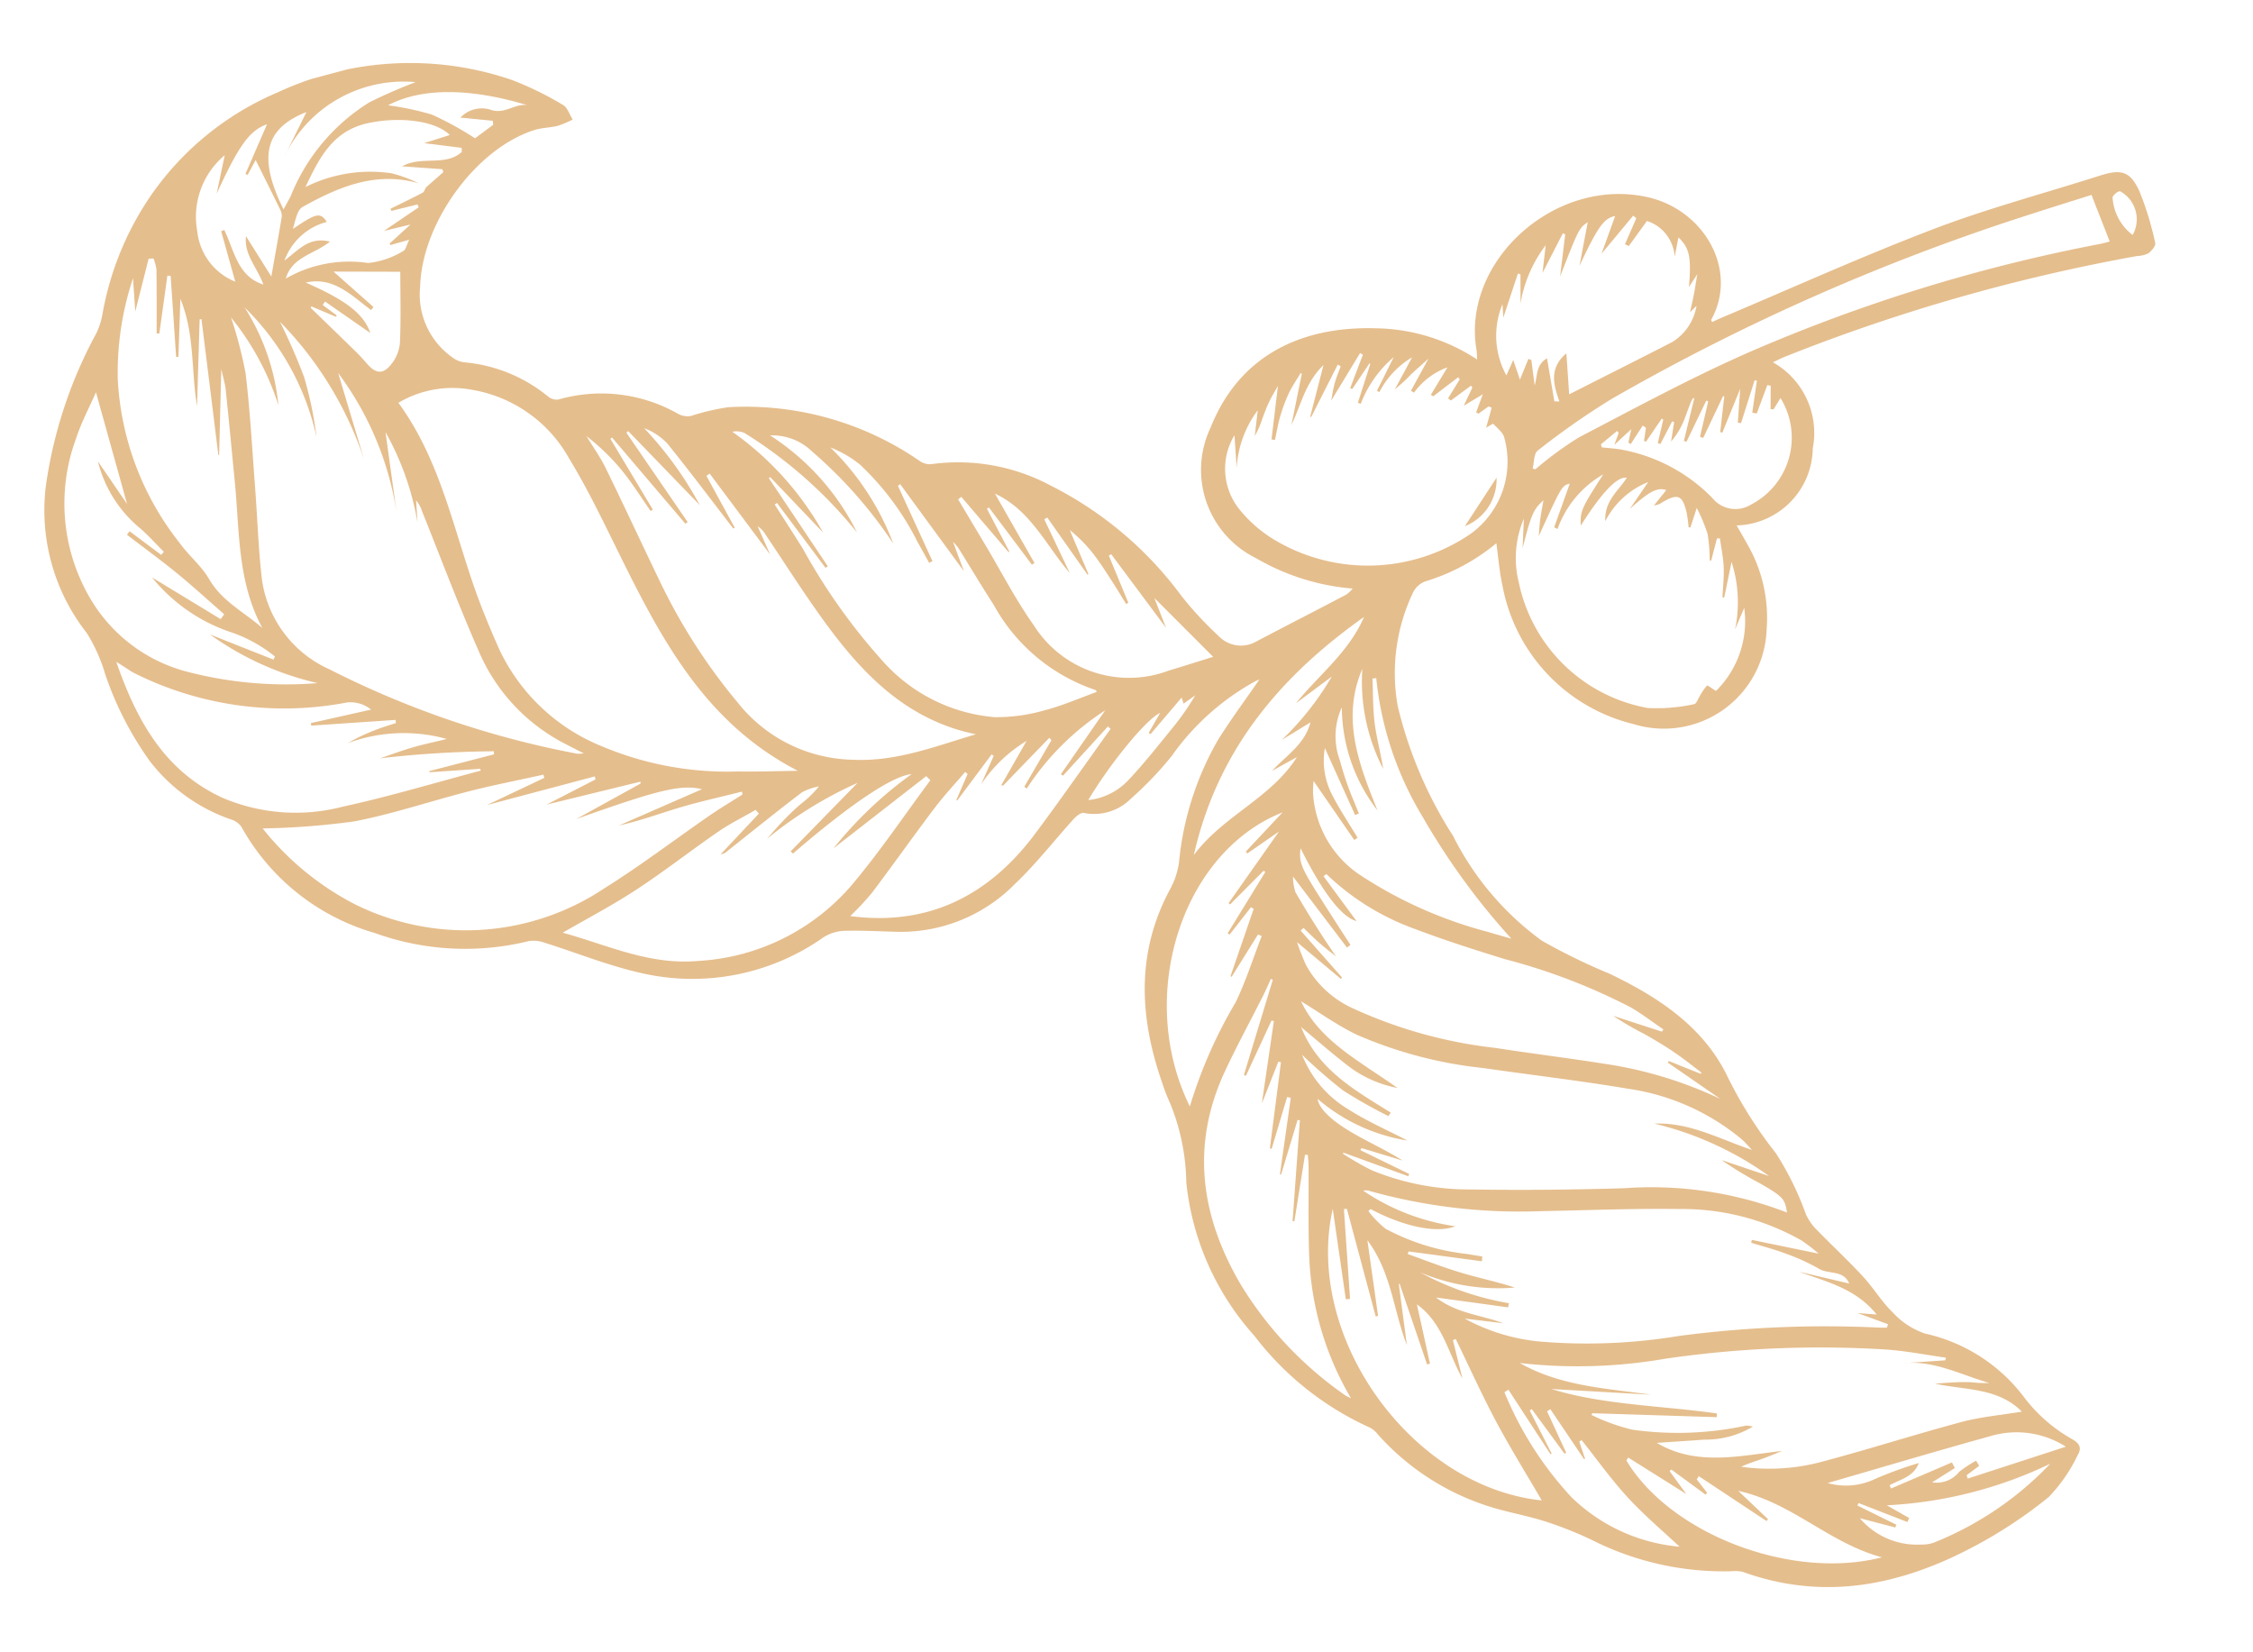 <svg xmlns="http://www.w3.org/2000/svg" xmlns:xlink="http://www.w3.org/1999/xlink" width="120" height="88" viewBox="0 0 120 88"><defs><clipPath id="a"><rect width="120" height="88" fill="none" stroke="#707070" stroke-width="1"/></clipPath><clipPath id="b"><rect width="112.666" height="98.961" fill="#e5be8d"/></clipPath></defs><g clip-path="url(#a)"><g transform="translate(131.669 75.807) rotate(164.991)" clip-path="url(#b)"><path d="M36.51,68.451a10.056,10.056,0,0,0,4.764,3c3.806,1.148,7.411.5,9.887-2.82a5.238,5.238,0,0,0-.531-7.344,12.17,12.17,0,0,0-4.555-2.9,1.857,1.857,0,0,1,.4-.219c1.76-.4,3.524-.775,5.284-1.173a1.643,1.643,0,0,1,1.88.824,18.439,18.439,0,0,1,1.347,2.556A19.594,19.594,0,0,0,60.2,67.86,10.461,10.461,0,0,0,66.04,70.6a.933.933,0,0,1,.554.329,16.317,16.317,0,0,0,9.1,5.4,12.054,12.054,0,0,0,2.057.064,1.076,1.076,0,0,1,.611.282,8.271,8.271,0,0,0,5.985,2.393.732.732,0,0,1,.466.291,8.178,8.178,0,0,0,3.854,2.925,1.287,1.287,0,0,1,.534.413,4.092,4.092,0,0,1,.681,4.093c-.976,3.262-4.8,6.346-8.056,6.472-.414.016-.832-.1-1.249-.106a5.323,5.323,0,0,0-.847.117c.1.3.1.693.3.886A17.349,17.349,0,0,0,82.3,96.139a16.711,16.711,0,0,0,12.212,2.605,15.64,15.64,0,0,0,7.957-3.551,16.126,16.126,0,0,0,4.148-5.464,3.947,3.947,0,0,1,.576-.887,24.02,24.02,0,0,0,4.683-7.12,10.581,10.581,0,0,0-.066-8.167,8.665,8.665,0,0,1-.376-2.345,17.679,17.679,0,0,0-1.092-5.093,9.262,9.262,0,0,0-3.333-4.106,1.1,1.1,0,0,1-.474-.532,11.882,11.882,0,0,0-5.4-7.321,14.159,14.159,0,0,0-7.8-2.541,1.666,1.666,0,0,1-.8-.3c-1.524-.966-2.974-2.069-4.566-2.9a12.114,12.114,0,0,0-9.838-.679,2.207,2.207,0,0,1-1.149.062c-.939-.221-1.859-.527-2.785-.8a8.522,8.522,0,0,0-6.7.866c-1.36.738-2.6,1.687-3.91,2.525-.168.108-.453.229-.589.16a2.772,2.772,0,0,0-2.611.084,18.945,18.945,0,0,0-2.68,1.624,13.247,13.247,0,0,1-5.351,2.705c-.078.014-.156.022-.229.032,1-.853,2.029-1.662,2.979-2.553a16.081,16.081,0,0,0,3.676-5.74,4.192,4.192,0,0,1,.811-1.241c2.638-2.782,3.367-6.154,3.1-9.844a10.04,10.04,0,0,0-.128-1.189,11.6,11.6,0,0,1,.259-4.295,14.4,14.4,0,0,0-1.384-8.824,16.021,16.021,0,0,0-4.68-6.323,1.307,1.307,0,0,1-.314-.459,13.335,13.335,0,0,0-5.363-5.621c-.749-.424-1.524-.81-2.238-1.288a19.8,19.8,0,0,1-2.191-1.681A15.574,15.574,0,0,0,40.093,2.6a1.674,1.674,0,0,1-.525-.177C35.788-.212,31.624-.457,27.309.544a24.52,24.52,0,0,0-4.52,1.512,8.567,8.567,0,0,0-2.078,1.774c-.262.249-.273.519.053.849A8.316,8.316,0,0,1,22.676,7.5a9.042,9.042,0,0,0,4.23,4.669,4.147,4.147,0,0,1,1.362,1.519c.43.713.658,1.544,1.049,2.285.556,1.052,1.191,2.062,1.77,3.1a2.93,2.93,0,0,1,.3.862,16,16,0,0,0,.7,3.56,22.8,22.8,0,0,1,1.467,4.785c.6,2.831,2.474,4.908,4.613,6.748A32.144,32.144,0,0,1,41.2,37.666a15.446,15.446,0,0,1,3.12,6.61,22.4,22.4,0,0,1,1.057,7.449,9.984,9.984,0,0,1-2.339,5.61,1.212,1.212,0,0,1-.781.419,10.852,10.852,0,0,0-4.2.983c.1-.787.235-1.518.269-2.253A9.341,9.341,0,0,0,33.5,47.545a5.477,5.477,0,0,0-8.158,3.031,7.835,7.835,0,0,0-.166,4.713c.08.324.168.645.275,1.05a4.167,4.167,0,0,0-4.98,2.914,4.32,4.32,0,0,0,.866,4.979c-.29.049-.523.1-.758.127a97.293,97.293,0,0,1-19.436.316,1.533,1.533,0,0,0-.623-.018c-.2.079-.5.285-.5.44a16.191,16.191,0,0,0,.1,2.871c.193,1.173.633,1.411,1.83,1.355,3.082-.146,6.179-.137,9.243-.45,4.047-.414,8.07-1.076,12.1-1.633.205-.028.409-.064.615-.1.007.06.028.113.013.13-2.1,2.18-1.148,5.745,1.569,7.177,4.475,2.358,10.487-.723,10.923-5.5.012-.124.047-.246.1-.5M88.221,91.8c.078-.076.147-.2.237-.22.624-.14,1.252-.259,1.88-.384l-.018-.121-1.434-.029c-.007-.054-.015-.108-.022-.163l2.116-.736-1.454-.037,1.337-.692-.027-.086-1.037.013c.209-.232.324-.483.472-.5a4.524,4.524,0,0,1,1.963-.131,6.758,6.758,0,0,0,4.453.335c-.625,1.031-1.771.854-2.784,1.292,1.009.558,1.719.008,2.606-.351a3.3,3.3,0,0,1-2.718,1.41c.212.6.412.6,1.845.105-.236.37-.464.914-.809,1-2.122.533-4.263.834-6.29-.384a7.485,7.485,0,0,0,1.245.882,7.723,7.723,0,0,0,4.629.484c-1.1,1.287-2.161,2.523-4.112,2.424-1.686-.086-3.479-.783-4.031-1.739l1.43-.063-1.865-.761.051-.212c1.056-.539,2.111.379,3.268.083l-2.026-.7c-.006-.055-.012-.11-.019-.165l1.116-.55m4.389-10.7a5.64,5.64,0,0,1-4-.357,7.31,7.31,0,0,1-4.017-4.841c-.6-2.045-.969-4.163-1.394-6.258-.966-4.763-2.144-9.421-6.071-12.983,1.116.284,2.108.509,3.084.79A17.239,17.239,0,0,1,86.9,60.649a10.3,10.3,0,0,1,3.916,6.384c.159,1.014.3,2.033.392,3.056.322,3.686.009,7.449,1.4,11.024m-4.721-20.6a2.228,2.228,0,0,1,.35.071A49.148,49.148,0,0,1,99.82,68.34a6.173,6.173,0,0,1,2.234,5.621c-.243,1.618-.618,3.216-.92,4.826-.373,1.98-.79,3.954-1.075,5.949a22.21,22.21,0,0,0-.019,3.072,14.391,14.391,0,0,1-1.229-5.169,11.831,11.831,0,0,0,.393,5.5,13.82,13.82,0,0,1-1.914-7.665,19.718,19.718,0,0,0-.189,3.262,32,32,0,0,0,.479,3.172,19.129,19.129,0,0,1-2.429-8.257q.071,2.409.143,4.819a16.647,16.647,0,0,1-1.087-7.956c-.175,1.392-.349,2.784-.534,4.261a14.952,14.952,0,0,1-.4-5.091l-.232,1.156a1.657,1.657,0,0,1-.155-.623c-.319-2.646-.575-5.3-.98-7.934a9.913,9.913,0,0,0-3.08-5.932c-.274-.253-.553-.5-.932-.846M48.705,22c-.028.08-.056.16-.083.24.24.11.481.216.72.329A11.935,11.935,0,0,1,53.212,25a5.44,5.44,0,0,1,.641,1.145l-.14.077c-1.429-1.334-3.05-2.179-4.126-2.056a11.7,11.7,0,0,1,4.249,3.1.55.55,0,0,1-.29-.081,29.6,29.6,0,0,0-8.566-3.421c-2.386-.592-4.788-1.13-7.151-1.8a12.874,12.874,0,0,1-5.86-3.309,10.692,10.692,0,0,1-.7-.912l3.255,1.633.07-.14c-.545-.343-1.109-.661-1.631-1.036a10.988,10.988,0,0,1-1.5-1.24c-.411-.425-1.249-.388-1.347-1.171l2.422,1.3c-1.274-.905-2.667-1.612-3.408-3.273l.962.336-1.414-.993L28.783,13c.119.031.241.056.358.094a59.521,59.521,0,0,0,10.444,2.344,30.022,30.022,0,0,1,7.241,1.631,10.418,10.418,0,0,1,3.555,2.219l-1.918-.769c1.02.735,2.25,1.131,3.1,2.249l-3.571-1.5-.1.2a15.148,15.148,0,0,1,4.146,2.816,10.631,10.631,0,0,0-4.666-2.091c.847.551,1.745,1,2.6,1.53s1.636,1.112,2.451,1.673l-.087.119L48.705,22m2.8,8.76-.16.146c1.508,1.621,3.137,3.169,3.431,5.632-.626-.885-1.172-1.7-1.762-2.481a6.227,6.227,0,0,0-2.355-1.976c1.578,1.907,3.352,3.488,3.764,5.789-.763-.8-1.516-1.723-2.405-2.49a22.728,22.728,0,0,0-6.045-3.458c-2.392-1.027-4.814-1.987-7.18-3.069a12.172,12.172,0,0,1-5.13-4.152c-.15-.219-.26-.465-.389-.7,1.529,1.013,2.832,2.293,4.659,2.7a17.457,17.457,0,0,1-5.178-4.279L34.979,23.9A19.2,19.2,0,0,0,33.353,22.2c-1.04-1.036-1.1-1.168-1.015-1.9a20.035,20.035,0,0,0,8.017,3.49c2.656.626,5.3,1.306,7.929,2.057a13.638,13.638,0,0,1,4.841,2.36,15.239,15.239,0,0,1,1.253,1.252l-.055.033-3.006-2.106-.076.107,2.184,1.9-.085.092-1.947-1.211c.656.712,1.392,1.321,2.07,1.988,1.051,1.035,1.507,1.811,1.457,2.363a9.658,9.658,0,0,0-4.051-3.387c.828.759,1.8,1.53,2.624,2.435a5.871,5.871,0,0,1,1.614,3.431,27.567,27.567,0,0,0-1.614-2.4,26.122,26.122,0,0,0-1.984-1.949M48.183,67.175l-.16-.069c-.2.383-.373.778-.6,1.145a8.471,8.471,0,0,1-.766,1.074c-.267.314-.588.582-.884.87l-.042-.062,1.237-2.483c-.775.9-1.3,1.989-2.476,2.639l1.4-2.48-.054-.019-2.083,2.322-.131-.122c.187-.272.391-.533.557-.817s.294-.591.405-.821L42.445,70.4l-.121-.124,1.117-1.548-.1-.069L42.1,69.745l-.03-.048,1.175-1.822-.134-.094a6.19,6.19,0,0,1-2.339,1.945l1.327-1.5-.11-.1a4.569,4.569,0,0,1-2.159,1.335l1.32-1.4a8.453,8.453,0,0,0-1.012.526c-.327.181-.665.342-1.133.582l1.342-1.408-.128-.142a3.848,3.848,0,0,1-2.071.842l1.232-1.186-.1-.109-1.552.638-.045-.133.86-.813-.111-.152-1.239.485-.049-.112.694-.818-1.137.324.592-.836-.1-.1-.618.232-.148-.105.563-.955-.408.114c-.1-.166-.181-.293-.248-.429a1.061,1.061,0,0,1-.139-.37,4.747,4.747,0,0,1,3.056-4.56,9.7,9.7,0,0,1,10.135,2.356A7.044,7.044,0,0,1,50.841,64.1a3.45,3.45,0,0,1-.8,3.806l.337-1.712A5.655,5.655,0,0,1,48.5,68.867l.51-1.287a5.09,5.09,0,0,0-.636.8c-.183.257-.365.514-.569.754s-.429.451-.683.715l1.07-2.669M67.45,56.088c2.254-.052,4.462-.325,6.685.383a8.027,8.027,0,0,1,5.154,4.546,30.9,30.9,0,0,1,2.281,7.055c.434,2.267.827,4.543,1.269,6.808.127.651.365,1.28.552,1.919a11.652,11.652,0,0,1-1.357-2.268c-.358-.8-.613-1.645-.913-2.47l-.132.039,1.206,4.227-.1.05-2.585-5.448-.141.051,1.918,5.439-.113.064-2.664-4.8a19.222,19.222,0,0,0,1.8,4.725,3.225,3.225,0,0,1-.988-1.127c-.769-1.738-1.478-3.5-2.209-5.257l-.089.017.743,3.059-.2.069c-.677-1.7-1.353-3.39-1.993-5,.073.476.163,1.054.252,1.632a1.311,1.311,0,0,1-.281-.511c-.593-1.728-1.138-3.474-1.787-5.182-1.26-3.318-2.917-6.346-6.314-8.031m12.849.27q.008-.069.017-.138c.658-.207,1.323-.394,1.972-.625,2.136-.76,4.24-1.628,6.406-2.288A13.286,13.286,0,0,1,101.749,55.9a15.153,15.153,0,0,1,3.711,5.183,41,41,0,0,0-4.8-.9c-2.108-.153-4.236-.01-6.356-.036-1.344-.017-2.687-.111-4.031-.17v-.178l3.328-.607-5.944-.014v-.165l2.867-.62-5.147-.115c.007-.033.014-.065.021-.1l3.8-.937c-4.635.371-5.848.35-6.883-.2l4.773-.72c-1.151-.057-2.277.055-3.4.084s-2.259-.023-3.389-.04M27.262,57.794a9.378,9.378,0,0,1-.2-1.493,8.893,8.893,0,0,1,.256-1.39l-.072-.032-.606,1.065-.151-.047c.065-.512.093-1.032.205-1.534.116-.518.315-1.018.477-1.526l-.085-.04-.871,1.737a7.032,7.032,0,0,1,.752-3.523l-.77.983a5.22,5.22,0,0,1,2.6-3.886c.15.158.349.422.388.4a3.139,3.139,0,0,0,.535-.458c.125-.114.268-.334.378-.319a9.241,9.241,0,0,1,2.44.441,8.56,8.56,0,0,1,4.907,8.2,5.359,5.359,0,0,1-1.141,3.25l.474-1.508c-.869,1.559-1.1,1.876-1.736,2.18.139-.3.288-.6.415-.9s.216-.586.323-.879C33.9,60.79,33.9,60.79,33.456,60.792l1.407-2.032-.15-.133a5.478,5.478,0,0,1-3.107,2.18c1.605-1.45,1.7-1.577,1.868-2.329-1.565,1.436-2.556,2.038-3.032,1.829.607-.558,1.483-.874,1.707-1.939A4.391,4.391,0,0,1,29.4,59.792l1.318-1.13c-1.2.608-1.7.755-2.135.467l.844-.621a.9.9,0,0,0-.481.049c-.918.248-1.126.089-1.1-.861a7.212,7.212,0,0,1,.1-.784l-.086-.045-.6.923M23,6.816c1.136.111,2.194.3,3.253.3,2.539,0,5.08-.122,7.621-.119a10.789,10.789,0,0,1,4.328.856c-.4.073-.788.082-1.179.115s-.769.088-1.154.134c2.3.339,4.635.391,6.345,2.143-.791-.155-1.63-.325-2.47-.484a4.942,4.942,0,0,0-2.7-.006,1.78,1.78,0,0,0,.33.147,17.259,17.259,0,0,1,5.93,1.366,10.765,10.765,0,0,1,1.888,1.318l-.078.071-6.341-1.916-.063.188c2.774,1.181,5.714,1.992,8.185,3.542L41.834,12.8c2.226.949,4.545,1.681,6.326,3.444a27.257,27.257,0,0,0-7.522-1.785,56.907,56.907,0,0,1-11.428-2.548c-1.041-.347-2.034-.843-3.048-1.272l.068-.127,2.231.44c-1.65-.266-2.826-1.4-4.18-2.211a6.768,6.768,0,0,1,.96.3,9.09,9.09,0,0,0,.916.23c.307.068.617.123.925.183C25.607,8.694,23.889,8.381,23,6.814M73.928,74.3a3.036,3.036,0,0,1-1.94-1.415,23.862,23.862,0,0,1-2.9-5.848A14.08,14.08,0,0,0,71,72.853a5.885,5.885,0,0,1-1.3-1.31,14.7,14.7,0,0,1-1.876-4.719q-.158-.636-.317-1.272l-.193.042.737,4.35L67.914,70l-2.081-5.362c.041.431.093.982.158,1.668a3.407,3.407,0,0,1-.186-.376c-.348-1.145-.675-2.3-1.04-3.435a9.709,9.709,0,0,0-4.075-5.789c-.02-.012-.012-.069-.018-.107.984-.082,1.967-.236,2.948-.224a9.177,9.177,0,0,1,2.659.34,8.97,8.97,0,0,1,4.968,4.413,31.97,31.97,0,0,1,2.562,6.891c.271.89.559,1.774.84,2.661l-.14.052-1.6-4.006-.138.049,1.815,5.344-.083.038-1.958-3.586a16.316,16.316,0,0,0,3.282,6.441,1.106,1.106,0,0,1-.606-.228A23.811,23.811,0,0,1,70.8,68.11,13.031,13.031,0,0,0,73.932,74.3m-39.7-47.211a21.8,21.8,0,0,0,5.422,3.37c1.8.8,3.632,1.543,5.439,2.34a24.717,24.717,0,0,1,6.8,4.024,5.387,5.387,0,0,1,1.774,2.836,12.59,12.59,0,0,1,.145,1.305l-1.751-2.5-.072.068,1.481,2.98-.188.093c-.207-.338-.4-.682-.623-1.012-.206-.309-.434-.6-.653-.9.461,1.3.852,2.574,1.2,3.862a2.529,2.529,0,0,1-.092.838L51.32,40l-.217.086c.3.929.6,1.857.89,2.787.591,1.876.626,2.187.344,2.872-.525-2.583-1.168-4.119-1.876-4.518l1.08,2.762-.174.078a13.265,13.265,0,0,0-3.816-4.06c-1.36-.983-2.777-1.889-4.2-2.785a32.029,32.029,0,0,1-5.8-4.21c-.5-.5-.923-1.058-1.382-1.59l.111-.092,2.288,1.485a16.485,16.485,0,0,0-1.333-1.345c-.45-.439-.89-.892-1.3-1.367-.4-.458-.755-.95-1.13-1.427l.063-.049,1.468,1.1.055-.083-2.166-2.55m44.386,25.53-.088-.148c-3.581,1.724-6.167,2.625-7.2,2.45a21.07,21.07,0,0,0,5.039-2.739L70.6,54.62l-.154-.269c1.817-1.438,3.57-2.968,5.469-4.293a11.612,11.612,0,0,1,8.96-1.8c2.584.446,4.5,2.107,6.587,3.323-1.447.388-2.94.721-4.388,1.2-1.694.557-3.34,1.259-5.022,1.856-.717.255-1.473.4-2.211.6L79.728,55l2.527-1.566a.677.677,0,0,0-.423.089c-1.538.666-3.07,1.345-4.622,1.981a3.061,3.061,0,0,1-.949.067,5.7,5.7,0,0,1,1.2-.664c.4-.192.781-.41,1.159-.637.356-.214.7-.454,1.043-.682a21.322,21.322,0,0,1-5.438,1.633l4.384-2.6m14.837,8.527c0-.033,0-.067-.008-.1,2.533.008,5.072-.073,7.6.05a9.924,9.924,0,0,1,6.082,2.129c2.609,2.182,3.334,5.166,3.572,8.449l-.386-.421c-.114-.124-.217-.258-.341-.371A17.8,17.8,0,0,0,99.385,66.4a1.726,1.726,0,0,1-1.142-.7l3.278.137.022-.135-4.423-.87.033-.166c.312-.017.626-.024.937-.053.334-.031.668-.074,1-.131.282-.048.56-.124.84-.187a8.6,8.6,0,0,1-5.182-1.151c.7.016,1.3.05,1.9.037s1.2-.072,1.8-.111A56.308,56.308,0,0,1,92.5,61.863l.037-.16,3.563.031-.006-.064-2.645-.52M102.712,71.4c.717,1.072,1.707,1.926,2.06,3.241.213.793.73,1.5,1.022,2.276a15.292,15.292,0,0,1,.927,9.255,15.893,15.893,0,0,1-2.18,5l.342-1.74-1.416,2.532-.252-.056a2.435,2.435,0,0,1,0-.614c.278-1.1.578-2.192.871-3.287l-.138-.037-1.212,2.864-.164-.057q.417-2.122.835-4.245l-.119-.027-.9,2.955c-.263-1.979.433-3.825.625-5.758l-1.331,4.431h-.1q.5-3.613,1.006-7.226l-.038-.021c-.419,1.418-.836,2.836-1.3,4.4.023-.468.008-.8.059-1.126.257-1.618.53-3.233.8-4.851.433-2.612,1.255-5.2.6-7.912M56.329,29.92l-.135-.051c.039-.2.068-.4.118-.594.409-1.566.864-3.12,1.223-4.7a16.082,16.082,0,0,0-.206-7.815,2.73,2.73,0,0,1,.244.216,19.61,19.61,0,0,1,3.844,7.1c1.143,4.094.686,7.915-2.131,11.262-.96,1.141-1.99,2.223-2.983,3.334-.22.247-.425.507-.638.762l-.086-.07,2.8-4.5-.092-.068-2.081,2.492-.111-.066,1.756-4.072-1.429,1.927-.125-.069,1.76-4.279-.09-.041L56.46,33.136l-.178-.091,1.612-3.782-.054-.034-1.6,2.582-.116-.047,1.767-5.089-.091-.031-1.464,3.274m-22.6,37.763.129.1.722-.954c.019.275.04.606.074,1.105l.566-.7a4.392,4.392,0,0,1-.78,3.718l.138-.7-1.36,2.071-.117-.087.4-1.5a6.993,6.993,0,0,1-2.1,2.653l.549-1.382-1.6,1.765-.1-.1L31.1,71.58c-1.622,2.2-1.633,2.218-2.173,2.414l1.029-2.133c-1.453,1.716-1.908,2.123-2.523,2.069l1.221-1.75L26.5,73.7l-.127-.173.946-1.183-.176-.144-1.278,1.039a2.142,2.142,0,0,1-.934-2.222l-.459.942c-.422-.7-.4-1.2.145-2.7l-.61.548c.2-.43.311-.7.438-.957.136-.28.283-.555.462-.9l-.422.239a2.8,2.8,0,0,1,1.756-1.53c1.958-.42,3.918-.826,6.017-1.267l-.422,2.148c1.113-.525,1.094-1.44,1.023-2.379l.258.071L32.9,67.552c.659-.176.718-.746,1.009-1.224q-.089.676-.179,1.352m73.954,7.833a9.12,9.12,0,0,0-3.385-3.954,7.691,7.691,0,0,1-1.843-1.8l.116-.142,2.922,2.172a15.9,15.9,0,0,0-4.868-3.989,20.879,20.879,0,0,1,6.73,2.486,8.456,8.456,0,0,1,3.8,5,9.973,9.973,0,0,1-1.467,8.418c-.5.769-1.138,1.448-1.67,2.115-.02-2.041-.04-4.043-.06-6.176l.912,2.592a6.7,6.7,0,0,0-1.159-3.894c-.375-.523-.661-1.109-.987-1.667l.182-.116,1.3,1.65.182-.146c-.684-.89-1.39-1.763-2.044-2.673s-1.242-1.838-1.861-2.76l.248-.2,2.951,3.086M54.306,24.663c-.8-2.009-.365-4-.586-5.935l-.426,3.248h-.046l-.3-4.524h-.16c-.048,1.075-.1,2.149-.144,3.229-1.068-1.3-.939-2.93-1.319-4.447q-.021,1.053-.041,2.106l-.161.025c-.308-1.6-.569-3.208-.937-4.794s-.85-3.178-1.263-4.7c6.494,2.486,9.993,11.662,6.732,17.882.191-1.6.383-3.218.575-4.835l-.223-.032-.923,4.7-.156-.023v-5.94H54.8l-.494,4.036m8.862,43.545c-1.6-1.333-1.911-3.357-2.755-5.12l.572,3.118-.178.053-1.281-3.494-.058.014.354,2.526a7.655,7.655,0,0,1-.837-1.444c-.225-.518-.4-1.061-.575-1.6-.168-.51-.314-1.026-.47-1.54l-.128.036.352,2.691-.14.043-1.807-4.546c.062.551.124,1.1.191,1.7L54.193,56.8c.791-.031,1.629-.072,2.466-.094a5.993,5.993,0,0,1,6.33,4.2c.583,1.567.936,3.219,1.393,4.834q.379,1.339.76,2.677l-.2.085-1.665-3.489-.051.006q.281,1.26.563,2.519l-.12.039-1.421-3.535-.156.047,1.077,4.117M65.7,52.721l-.1-.125a14.091,14.091,0,0,1-5.112,2.939l3.161-2.676-.094-.1-2.991,1.912-.1-.165c1.77-1.449,3.521-2.926,5.318-4.343,3.223-2.545,6.763-3.305,10.658-1.694a15.029,15.029,0,0,0-1.434.894c-1.473,1.148-2.909,2.344-4.383,3.491-.665.518-1.385.965-2.08,1.444l-.105-.135.948-1.192-.053-.026-2.394,1.889-.091-.1,1.034-1.284a7.823,7.823,0,0,1-2.93,1.6l1.909-1.929-.075-.053-3.043,1.824-.081-.148,2.04-2.022M2.342,65.8c.136,0,.344-.006.549.008a88.656,88.656,0,0,0,19.534-.731c3.333-.51,6.628-1.3,9.922-2.032a18.4,18.4,0,0,0,2.679-1.042l.135.073c-.166.3-.265.757-.51.857a40.846,40.846,0,0,1-4.5,1.634A115.124,115.124,0,0,1,5.872,68.3c-1.1.059-2.21.1-3.237.146-.1-.931-.2-1.775-.293-2.64M42.735,38.184c.478.289.8.476,1.119.677a22.972,22.972,0,0,1,5.8,4.7,5.633,5.633,0,0,1,1.287,4.822,5.389,5.389,0,0,1-.2.646c-.431-1.21-.856-2.4-1.282-3.6l-.2.071c.245.859.535,1.707.722,2.578a3.963,3.963,0,0,1-.276,2.49L49.073,46.7l-.22.034c.027.2.061.4.078.6a16.111,16.111,0,0,1,.171,2.379,3.706,3.706,0,0,1-.832,2.715,9.041,9.041,0,0,0-.412-5.795c.314,2.613.613,5.22-1.173,7.492a10.1,10.1,0,0,0,.306-5.429c-.09.812-.08,1.632-.188,2.438s-.333,1.568-.506,2.352l-.2-.029a17.7,17.7,0,0,0-.476-7.79,37.171,37.171,0,0,0-2.884-7.484m18.857-4.192c1.274,6.4-3.071,13.188-8.826,13.85L55.2,46.331l-.05-.118-1.933.692L56.8,43.914l-.063-.084L54.549,45.1l-.071-.087,2.779-2.631-.076-.1L55.7,43.4l-.115-.125,2.119-3.14-.049-.05L55.716,41.9l-.17-.132c.749-1.023,1.433-2.1,2.261-3.056a25.011,25.011,0,0,0,3.786-4.72M29.046,61.96l-.091-.061-1.13.972-.058-.08.605-1.128-.12-.085-.921,1.005-.09-.069.424-.954a4.046,4.046,0,0,0-1.02,1c-.65.914-.638.922-.776.917L27,61.412l-.126-.075-1.584,1.844-.087-.073.911-1.705-.152-.1-1.6,1.879-.054-.035.7-1.779-.1-.06-1.525,2.01c.225-.653.408-1.181.59-1.708l-.161-.067-1.29,2.017-.107-.06.676-1.573-.218-.107-.936,1.315-.165-.079.328-1.2L21.95,61.8l-.512.487a4.009,4.009,0,0,1,3-5.077,1.571,1.571,0,0,1,1.88.869,9.049,9.049,0,0,0,4.1,3.79c.292.127.6.231.893.346a1.554,1.554,0,0,0,.006.167l-1.022.468-.052-.122.388-.557-1.087.572.334-.65-.1-.108-.873.785-.136-.159.285-.654M32.2,1.252c5,.047,10.575,4.131,11.819,8.507l-.133.126L41.4,7.208l.543,1.408-.112.057-1.412-1.76-.106.069.347.835-.15.136L37.643,4.709l-.1.079,1.141,1.865C36.066,5.3,34.726,2.7,32.19,1.243M51.806,51.58l-1.716.506c.627-1.085,1.727-1.369,2.641-1.964l-1.465.366c1.9-1.762,4.582-1.986,6.655-3.617-2.658,5.049-6.868,7.986-12.041,9.9,1.3-1.632,3.132-2.356,4.689-3.5l-2.208.878a15.457,15.457,0,0,1,3.446-2.569M96.6,95.564c-.194-.962-.393-1.928-.58-2.9a.708.708,0,0,1,.029-.4c.435-.957.885-1.908,1.352-2.908l.746,2.42c.371-.919-.159-1.791-.226-2.726,1.222.787,1.026,2.156,1.259,3.348l.176-.022c-.01-.924-.019-1.848-.029-2.789a3.259,3.259,0,0,1,1.259,3.126,4.27,4.27,0,0,1-2.461,3.525l.946-1.867c-1.784,2.147-2.554,2.8-3.548,2.875l1.794-2.256-.1-.078-.617.652M46.169,11.383l-.127.043c-.523-1.2-.979-2.435-1.585-3.591S43.091,5.59,42.471,4.59a9.424,9.424,0,0,1,4.88,4.037,18.5,18.5,0,0,1,2,6.325l-.238.076-1.276-3.9-.069.014q.268,1.261.535,2.523l-.128.036q-.534-1.369-1.066-2.738l-.1.022q.206,1.2.414,2.4l-.2.061-1.045-3.033h-.055q.03.485.059.969M93.087,85.075c.068,1.069.785,2.026,2.627,3.493-1.507-.055-2.171-1.287-2.981-2.313l-.167.122,1.568,2.374L90.7,87.821c.325-1.215.621-2.458,1.006-3.673a2.107,2.107,0,0,1,.744-.967c.558-.413.915-.271,1.225.357.121.245.24.491.379.726.58.981,1.168,1.958,1.753,2.937l-.056.066-1.126-.88-.052.066.58.733-.173.14-1.9-2.249M22.261,3.743a17.475,17.475,0,0,1,7.076-2.451,1.851,1.851,0,0,1,.681.077,3.994,3.994,0,0,1,2.787,2.2l-1.7-.968-.083.135,1.731,1.517-.091.114-2.25-1.65-.149.18.978.965a22.656,22.656,0,0,0-8.98-.118m3.684.88.087.3a6.59,6.59,0,0,0,1.026-.342,1.528,1.528,0,0,1,1.533-.164l-1.365.42q.036.165.071.33l3.492-.5c.01.062.022.123.032.185-.633.159-1.355.1-1.811.741a21.317,21.317,0,0,0,2.468-.215,3.589,3.589,0,0,1,2.5.443c-3.049.06-6.027.143-9,.168A4.882,4.882,0,0,1,21.22,4.406l5.49-.287q0,.093.011.187l-.773.31m69.1,90.76a7.034,7.034,0,0,1-7.75,1.988,26.847,26.847,0,0,0,2.655-.4,10.447,10.447,0,0,0,5.332-3.726c.167-.192.35-.371.562-.6.637,3.175-.248,4.432-2.519,4.694l1.72-1.962m-11.19-1.058q.019-.107.037-.213l1.12-.442a17.676,17.676,0,0,0,1.885,1.808,15.04,15.04,0,0,0,2.135,1.088c-1.911.441-4.387-.19-7.161-1.911.608.26,1.256-.157,1.894.234a1.563,1.563,0,0,0,1.713.045l-1.623-.609M62.592,51.158c-1.683,1.628-4.111,3.361-4.9,3.491l.869-.874-.083-.085-2.1,1.448c-.009-.172-.012-.252-.017-.339l-.717.269a13.861,13.861,0,0,1,1.654-1.388c.968-.7,1.925-1.416,2.938-2.041a3.406,3.406,0,0,1,2.359-.484M1.073,65.818a2.71,2.71,0,0,1,.515,2.2c-.013.1-.374.273-.475.22a1.7,1.7,0,0,1-.04-2.42" transform="translate(0 -0.003)" fill="#e5be8d" fill-rule="evenodd"/><path d="M0,2.06,2.3,0A2.682,2.682,0,0,0,0,2.06" transform="translate(37.142 60.045)" fill="#e5be8d" fill-rule="evenodd"/></g></g></svg>
